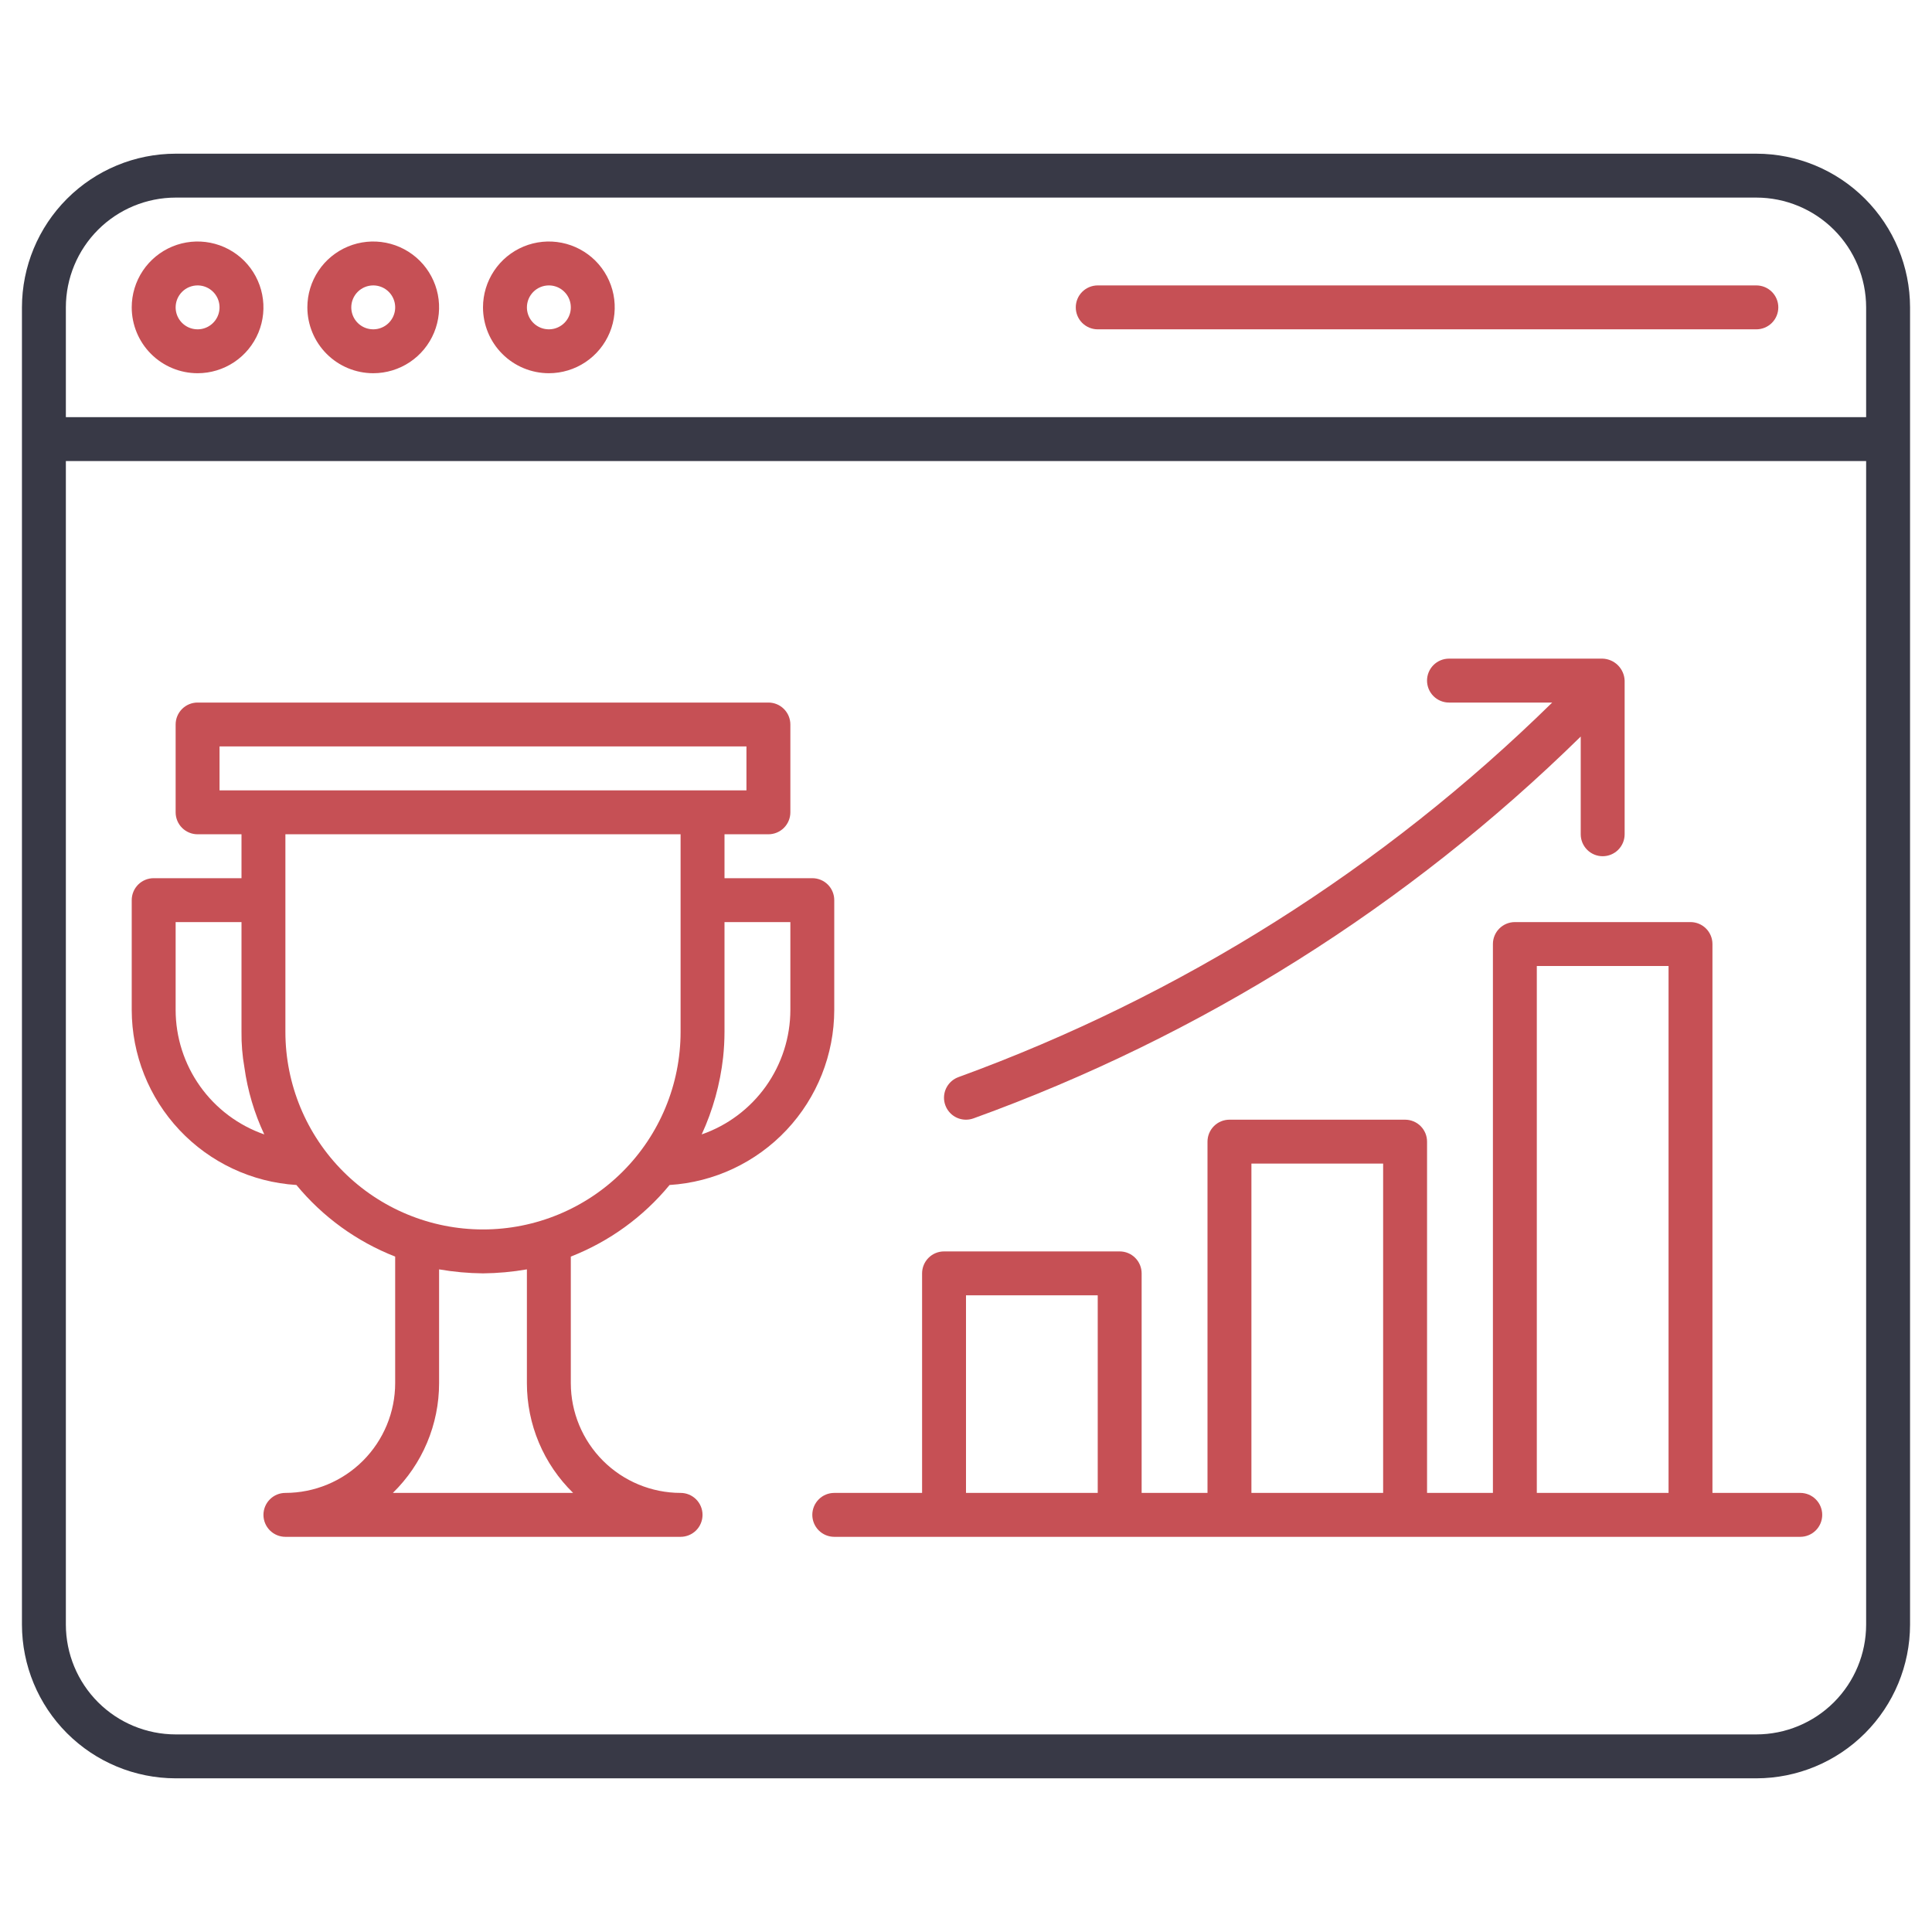 <svg width="100" height="100" viewBox="0 0 100 100" fill="none" xmlns="http://www.w3.org/2000/svg">
<g id="Frame">
<g id="Web ranking">
<path id="Vector" d="M90.909 7.955H9.091C6.982 7.957 4.96 8.796 3.469 10.287C1.978 11.778 1.139 13.8 1.136 15.909V84.091C1.139 86.2 1.978 88.222 3.469 89.713C4.96 91.204 6.982 92.043 9.091 92.046H90.909C93.018 92.043 95.04 91.204 96.531 89.713C98.022 88.222 98.861 86.2 98.864 84.091V15.909C98.861 13.8 98.022 11.778 96.531 10.287C95.04 8.796 93.018 7.957 90.909 7.955ZM9.091 10.227H90.909C92.415 10.229 93.859 10.828 94.925 11.893C95.99 12.959 96.589 14.403 96.591 15.909V21.591H3.409V15.909C3.411 14.403 4.01 12.959 5.075 11.893C6.14 10.828 7.584 10.229 9.091 10.227ZM90.909 89.773H9.091C7.584 89.771 6.14 89.172 5.075 88.107C4.01 87.041 3.411 85.597 3.409 84.091V23.864H96.591V84.091C96.589 85.597 95.99 87.041 94.925 88.107C93.859 89.172 92.415 89.771 90.909 89.773Z" fill="#383946"/>
<path id="Vector_2" d="M10.227 19.318C10.901 19.318 11.56 19.118 12.121 18.744C12.682 18.369 13.118 17.837 13.377 17.214C13.635 16.591 13.702 15.905 13.57 15.244C13.439 14.583 13.114 13.975 12.638 13.498C12.161 13.022 11.553 12.697 10.892 12.566C10.231 12.434 9.545 12.502 8.922 12.759C8.299 13.018 7.767 13.454 7.392 14.015C7.018 14.576 6.818 15.235 6.818 15.909C6.819 16.813 7.178 17.68 7.817 18.319C8.457 18.958 9.323 19.317 10.227 19.318ZM10.227 14.773C10.452 14.773 10.671 14.839 10.858 14.964C11.045 15.089 11.191 15.267 11.277 15.474C11.363 15.682 11.385 15.91 11.341 16.131C11.298 16.351 11.189 16.554 11.03 16.713C10.872 16.872 10.669 16.98 10.449 17.024C10.228 17.067 10 17.045 9.792 16.959C9.584 16.873 9.407 16.727 9.282 16.54C9.157 16.354 9.091 16.134 9.091 15.909C9.091 15.608 9.211 15.319 9.424 15.106C9.637 14.893 9.926 14.773 10.227 14.773Z" fill="#C65055"/>
<path id="Vector_3" d="M19.318 19.318C19.992 19.318 20.652 19.118 21.212 18.744C21.773 18.369 22.21 17.837 22.468 17.214C22.726 16.591 22.793 15.905 22.662 15.244C22.53 14.583 22.206 13.975 21.729 13.498C21.252 13.022 20.645 12.697 19.983 12.566C19.322 12.434 18.637 12.502 18.014 12.759C17.391 13.018 16.858 13.454 16.484 14.015C16.109 14.576 15.909 15.235 15.909 15.909C15.91 16.813 16.27 17.68 16.909 18.319C17.548 18.958 18.414 19.317 19.318 19.318ZM19.318 14.773C19.543 14.773 19.763 14.839 19.95 14.964C20.137 15.089 20.282 15.267 20.368 15.474C20.454 15.682 20.477 15.91 20.433 16.131C20.389 16.351 20.281 16.554 20.122 16.713C19.963 16.872 19.76 16.98 19.54 17.024C19.32 17.067 19.091 17.045 18.883 16.959C18.676 16.873 18.498 16.727 18.373 16.54C18.249 16.354 18.182 16.134 18.182 15.909C18.182 15.608 18.302 15.319 18.515 15.106C18.728 14.893 19.017 14.773 19.318 14.773Z" fill="#C65055"/>
<path id="Vector_4" d="M28.409 19.318C29.083 19.318 29.742 19.118 30.303 18.744C30.864 18.369 31.301 17.837 31.559 17.214C31.817 16.591 31.884 15.905 31.753 15.244C31.621 14.583 31.297 13.975 30.82 13.498C30.343 13.022 29.735 12.697 29.074 12.566C28.413 12.434 27.727 12.502 27.105 12.759C26.482 13.018 25.949 13.454 25.575 14.015C25.2 14.576 25 15.235 25 15.909C25.001 16.813 25.36 17.68 26 18.319C26.639 18.958 27.505 19.317 28.409 19.318ZM28.409 14.773C28.634 14.773 28.854 14.839 29.04 14.964C29.227 15.089 29.373 15.267 29.459 15.474C29.545 15.682 29.567 15.91 29.524 16.131C29.48 16.351 29.372 16.554 29.213 16.713C29.054 16.872 28.851 16.98 28.631 17.024C28.41 17.067 28.182 17.045 27.974 16.959C27.767 16.873 27.589 16.727 27.464 16.54C27.339 16.354 27.273 16.134 27.273 15.909C27.273 15.608 27.393 15.319 27.606 15.106C27.819 14.893 28.108 14.773 28.409 14.773Z" fill="#C65055"/>
<path id="Vector_5" d="M56.818 17.046H90.909C91.21 17.046 91.499 16.926 91.712 16.713C91.926 16.5 92.045 16.211 92.045 15.909C92.045 15.608 91.926 15.319 91.712 15.106C91.499 14.893 91.21 14.773 90.909 14.773H56.818C56.517 14.773 56.228 14.893 56.014 15.106C55.801 15.319 55.682 15.608 55.682 15.909C55.682 16.211 55.801 16.5 56.014 16.713C56.228 16.926 56.517 17.046 56.818 17.046Z" fill="#C65055"/>
<path id="Vector_6" d="M50 57.955C50.134 57.955 50.267 57.931 50.393 57.885C62.165 53.63 72.883 46.891 81.818 38.124V43.182C81.818 43.483 81.938 43.772 82.151 43.985C82.364 44.199 82.653 44.318 82.954 44.318C83.256 44.318 83.545 44.199 83.758 43.985C83.971 43.772 84.091 43.483 84.091 43.182V35.227C84.08 34.929 83.956 34.647 83.746 34.436C83.535 34.225 83.252 34.102 82.954 34.091H75C74.698 34.091 74.409 34.211 74.196 34.424C73.983 34.637 73.863 34.926 73.863 35.227C73.863 35.529 73.983 35.818 74.196 36.031C74.409 36.244 74.698 36.364 75 36.364H80.342C71.599 44.947 61.119 51.558 49.607 55.752C49.356 55.844 49.146 56.021 49.013 56.252C48.879 56.484 48.832 56.755 48.879 57.018C48.926 57.281 49.064 57.519 49.269 57.691C49.474 57.862 49.733 57.956 50 57.955Z" fill="#C65055"/>
<path id="Vector_7" d="M93.182 77.273H88.636V48.864C88.636 48.562 88.517 48.273 88.303 48.06C88.09 47.847 87.801 47.727 87.5 47.727H78.409C78.108 47.727 77.819 47.847 77.606 48.06C77.392 48.273 77.273 48.562 77.273 48.864V77.273H73.864V59.091C73.864 58.789 73.744 58.501 73.531 58.287C73.318 58.074 73.029 57.955 72.727 57.955H63.636C63.335 57.955 63.046 58.074 62.833 58.287C62.62 58.501 62.5 58.789 62.5 59.091V77.273H59.091V65.909C59.091 65.608 58.971 65.319 58.758 65.106C58.545 64.892 58.256 64.773 57.955 64.773H48.864C48.562 64.773 48.273 64.892 48.06 65.106C47.847 65.319 47.727 65.608 47.727 65.909V77.273H43.182C42.88 77.273 42.591 77.392 42.378 77.606C42.165 77.819 42.045 78.108 42.045 78.409C42.045 78.71 42.165 78.999 42.378 79.213C42.591 79.426 42.88 79.546 43.182 79.546H93.182C93.483 79.546 93.772 79.426 93.985 79.213C94.198 78.999 94.318 78.71 94.318 78.409C94.318 78.108 94.198 77.819 93.985 77.606C93.772 77.392 93.483 77.273 93.182 77.273ZM50 77.273V67.046H56.818V77.273H50ZM64.773 77.273V60.227H71.591V77.273H64.773ZM79.545 77.273V50H86.364V77.273H79.545Z" fill="#C65055"/>
<path id="Vector_8" d="M34.657 61.335C36.964 61.19 39.128 60.172 40.711 58.489C42.294 56.806 43.178 54.584 43.181 52.273V46.591C43.181 46.289 43.062 46.001 42.849 45.787C42.636 45.574 42.346 45.455 42.045 45.455H37.5V43.182H39.772C40.074 43.182 40.363 43.062 40.576 42.849C40.789 42.636 40.909 42.347 40.909 42.045V37.5C40.909 37.199 40.789 36.91 40.576 36.697C40.363 36.483 40.074 36.364 39.772 36.364H10.227C9.926 36.364 9.637 36.483 9.423 36.697C9.21 36.91 9.091 37.199 9.091 37.5V42.045C9.091 42.347 9.21 42.636 9.423 42.849C9.637 43.062 9.926 43.182 10.227 43.182H12.5V45.455H7.954C7.653 45.455 7.364 45.574 7.151 45.787C6.938 46.001 6.818 46.289 6.818 46.591V52.273C6.822 54.584 7.705 56.806 9.288 58.489C10.871 60.172 13.036 61.19 15.342 61.335C16.702 62.986 18.462 64.261 20.454 65.041V71.591C20.453 73.097 19.853 74.541 18.788 75.607C17.723 76.672 16.279 77.271 14.772 77.273C14.471 77.273 14.182 77.392 13.969 77.606C13.756 77.819 13.636 78.108 13.636 78.409C13.636 78.71 13.756 78.999 13.969 79.213C14.182 79.426 14.471 79.546 14.772 79.546H35.227C35.528 79.546 35.817 79.426 36.031 79.213C36.244 78.999 36.363 78.71 36.363 78.409C36.363 78.108 36.244 77.819 36.031 77.606C35.817 77.392 35.528 77.273 35.227 77.273C33.721 77.271 32.276 76.672 31.211 75.607C30.146 74.541 29.547 73.097 29.545 71.591V65.041C31.537 64.261 33.297 62.986 34.657 61.335ZM40.909 47.727V52.273C40.907 53.69 40.464 55.072 39.642 56.227C38.82 57.381 37.659 58.252 36.32 58.717C36.9 57.457 37.274 56.112 37.428 54.733C37.475 54.293 37.499 53.851 37.5 53.409V47.727H40.909ZM11.363 38.636H38.636V40.909H11.363V38.636ZM13.679 58.717C12.34 58.252 11.179 57.381 10.357 56.227C9.535 55.072 9.092 53.69 9.091 52.273V47.727H12.5V53.409C12.493 54.025 12.543 54.64 12.65 55.247C12.816 56.449 13.163 57.619 13.679 58.717ZM14.772 53.409V43.182H35.227V53.409C35.227 56.121 34.149 58.723 32.231 60.641C30.314 62.559 27.712 63.636 25 63.636C22.287 63.636 19.686 62.559 17.768 60.641C15.85 58.723 14.772 56.121 14.772 53.409ZM27.272 65.702V71.591C27.272 72.65 27.483 73.698 27.894 74.674C28.305 75.65 28.907 76.533 29.665 77.273H20.334C21.092 76.533 21.694 75.65 22.105 74.674C22.516 73.698 22.728 72.65 22.727 71.591V65.702C23.478 65.833 24.238 65.902 25 65.909C25.762 65.902 26.522 65.833 27.272 65.702Z" fill="#C65055"/>
</g>
</g>
</svg>
